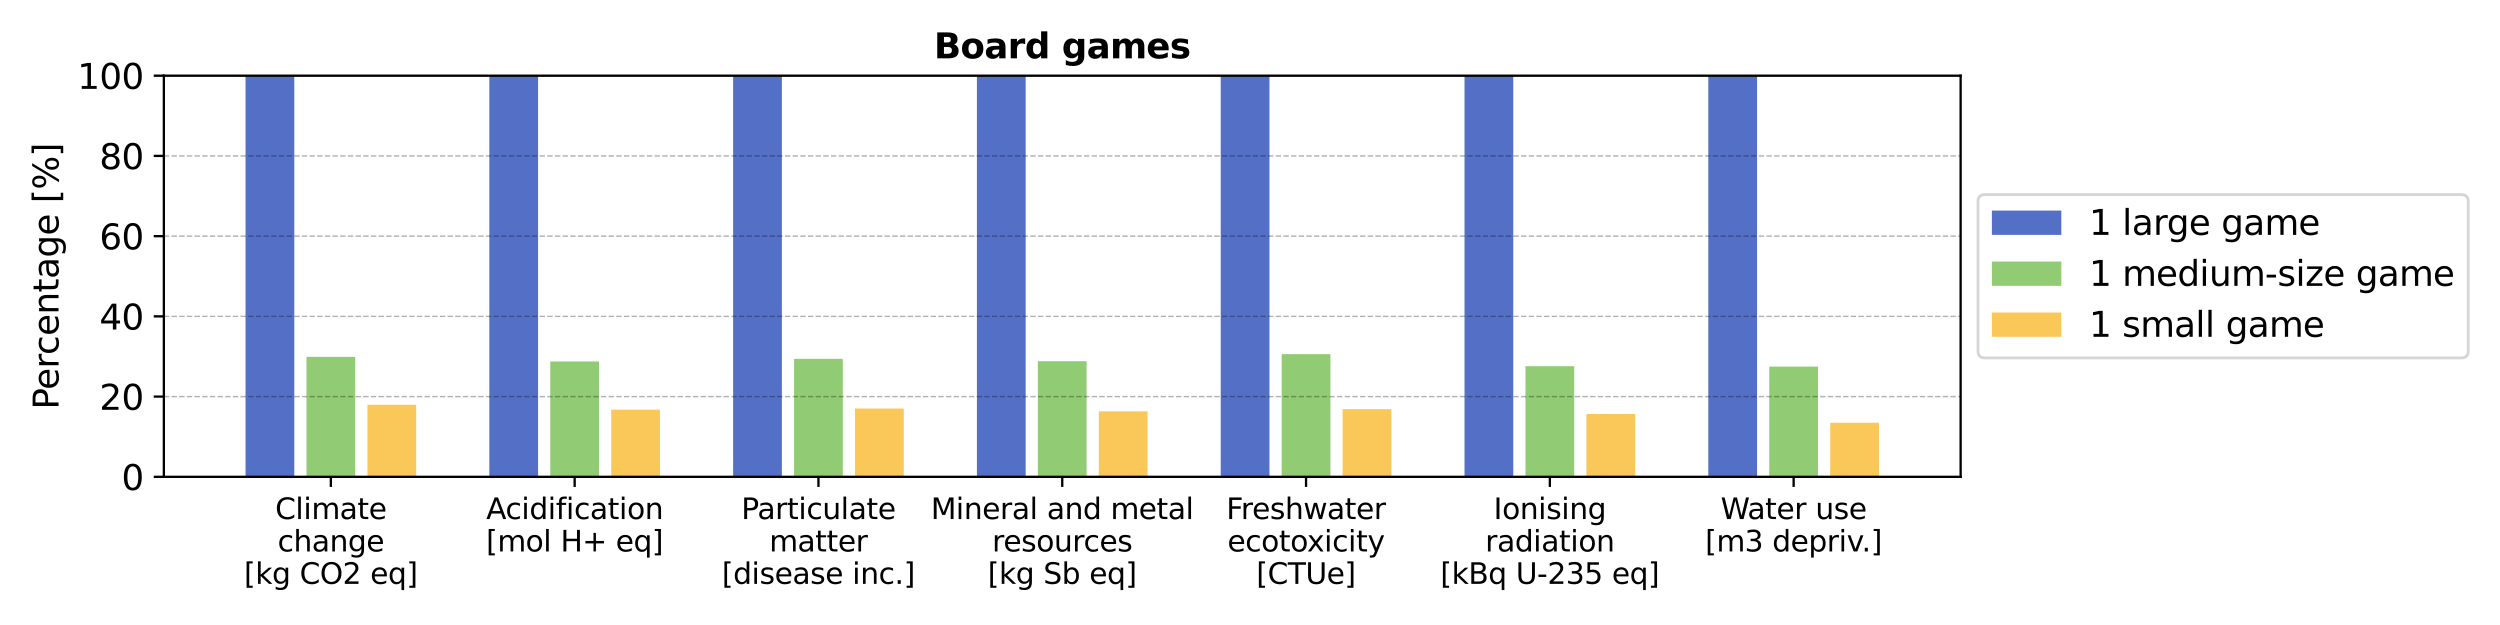 <?xml version="1.0" encoding="UTF-8" standalone="no"?> <svg xmlns:xlink="http://www.w3.org/1999/xlink" xmlns="http://www.w3.org/2000/svg" width="864pt" height="216pt" viewBox="0 0 864 216" version="1.1"><defs><style type="text/css">*{stroke-linejoin: round; stroke-linecap: butt}</style></defs><g id="figure_1"><g id="patch_1"><path d="M 0 216 L 864 216 L 864 0 L 0 0 z " style="fill: #ffffff"></path></g><g id="axes_1"><g id="patch_2"><path d="M 56.63 164.792 L 677.595 164.792 L 677.595 26.16 L 56.63 26.16 z " style="fill: #ffffff"></path></g><g id="patch_3"><path d="M 84.856 164.792 L 101.707 164.792 L 101.707 26.16 L 84.856 26.16 z " clip-path="url(#p47a7066a8b)" style="fill: #5470c6"></path></g><g id="patch_4"><path d="M 169.111 164.792 L 185.963 164.792 L 185.963 26.16 L 169.111 26.16 z " clip-path="url(#p47a7066a8b)" style="fill: #5470c6"></path></g><g id="patch_5"><path d="M 253.367 164.792 L 270.218 164.792 L 270.218 26.16 L 253.367 26.16 z " clip-path="url(#p47a7066a8b)" style="fill: #5470c6"></path></g><g id="patch_6"><path d="M 337.623 164.792 L 354.474 164.792 L 354.474 26.16 L 337.623 26.16 z " clip-path="url(#p47a7066a8b)" style="fill: #5470c6"></path></g><g id="patch_7"><path d="M 421.879 164.792 L 438.73 164.792 L 438.73 26.16 L 421.879 26.16 z " clip-path="url(#p47a7066a8b)" style="fill: #5470c6"></path></g><g id="patch_8"><path d="M 506.135 164.792 L 522.986 164.792 L 522.986 26.16 L 506.135 26.16 z " clip-path="url(#p47a7066a8b)" style="fill: #5470c6"></path></g><g id="patch_9"><path d="M 590.39 164.792 L 607.241 164.792 L 607.241 26.16 L 590.39 26.16 z " clip-path="url(#p47a7066a8b)" style="fill: #5470c6"></path></g><g id="patch_10"><path d="M 105.92 164.792 L 122.771 164.792 L 122.771 123.338 L 105.92 123.338 z " clip-path="url(#p47a7066a8b)" style="fill: #91cc75"></path></g><g id="patch_11"><path d="M 190.175 164.792 L 207.027 164.792 L 207.027 124.916 L 190.175 124.916 z " clip-path="url(#p47a7066a8b)" style="fill: #91cc75"></path></g><g id="patch_12"><path d="M 274.431 164.792 L 291.282 164.792 L 291.282 124.018 L 274.431 124.018 z " clip-path="url(#p47a7066a8b)" style="fill: #91cc75"></path></g><g id="patch_13"><path d="M 358.687 164.792 L 375.538 164.792 L 375.538 124.841 L 358.687 124.841 z " clip-path="url(#p47a7066a8b)" style="fill: #91cc75"></path></g><g id="patch_14"><path d="M 442.943 164.792 L 459.794 164.792 L 459.794 122.377 L 442.943 122.377 z " clip-path="url(#p47a7066a8b)" style="fill: #91cc75"></path></g><g id="patch_15"><path d="M 527.198 164.792 L 544.05 164.792 L 544.05 126.549 L 527.198 126.549 z " clip-path="url(#p47a7066a8b)" style="fill: #91cc75"></path></g><g id="patch_16"><path d="M 611.454 164.792 L 628.305 164.792 L 628.305 126.694 L 611.454 126.694 z " clip-path="url(#p47a7066a8b)" style="fill: #91cc75"></path></g><g id="patch_17"><path d="M 126.984 164.792 L 143.835 164.792 L 143.835 139.886 L 126.984 139.886 z " clip-path="url(#p47a7066a8b)" style="fill: #fac858"></path></g><g id="patch_18"><path d="M 211.239 164.792 L 228.09 164.792 L 228.09 141.583 L 211.239 141.583 z " clip-path="url(#p47a7066a8b)" style="fill: #fac858"></path></g><g id="patch_19"><path d="M 295.495 164.792 L 312.346 164.792 L 312.346 141.178 L 295.495 141.178 z " clip-path="url(#p47a7066a8b)" style="fill: #fac858"></path></g><g id="patch_20"><path d="M 379.751 164.792 L 396.602 164.792 L 396.602 142.149 L 379.751 142.149 z " clip-path="url(#p47a7066a8b)" style="fill: #fac858"></path></g><g id="patch_21"><path d="M 464.007 164.792 L 480.858 164.792 L 480.858 141.393 L 464.007 141.393 z " clip-path="url(#p47a7066a8b)" style="fill: #fac858"></path></g><g id="patch_22"><path d="M 548.262 164.792 L 565.114 164.792 L 565.114 143.075 L 548.262 143.075 z " clip-path="url(#p47a7066a8b)" style="fill: #fac858"></path></g><g id="patch_23"><path d="M 632.518 164.792 L 649.369 164.792 L 649.369 146.102 L 632.518 146.102 z " clip-path="url(#p47a7066a8b)" style="fill: #fac858"></path></g><g id="matplotlib.axis_1"><g id="xtick_1"><g id="line2d_1"><defs><path id="m7ed31aaecb" d="M 0 0 L 0 3.5 " style="stroke: #000000; stroke-width: 0.8"></path></defs><g><use xlink:href="#m7ed31aaecb" x="114.345" y="164.792" style="stroke: #000000; stroke-width: 0.8"></use></g></g><g id="text_1"><g transform="translate(95.105 179.39) scale(0.1 -0.1)"><defs><path id="DejaVuSans-43" d="M 4122 4306 L 4122 3641 Q 3803 3938 3442 4084 Q 3081 4231 2675 4231 Q 1875 4231 1450 3742 Q 1025 3253 1025 2328 Q 1025 1406 1450 917 Q 1875 428 2675 428 Q 3081 428 3442 575 Q 3803 722 4122 1019 L 4122 359 Q 3791 134 3420 21 Q 3050 -91 2638 -91 Q 1578 -91 968 557 Q 359 1206 359 2328 Q 359 3453 968 4101 Q 1578 4750 2638 4750 Q 3056 4750 3426 4639 Q 3797 4528 4122 4306 z " transform="scale(0.016)"></path><path id="DejaVuSans-6c" d="M 603 4863 L 1178 4863 L 1178 0 L 603 0 L 603 4863 z " transform="scale(0.016)"></path><path id="DejaVuSans-69" d="M 603 3500 L 1178 3500 L 1178 0 L 603 0 L 603 3500 z M 603 4863 L 1178 4863 L 1178 4134 L 603 4134 L 603 4863 z " transform="scale(0.016)"></path><path id="DejaVuSans-6d" d="M 3328 2828 Q 3544 3216 3844 3400 Q 4144 3584 4550 3584 Q 5097 3584 5394 3201 Q 5691 2819 5691 2113 L 5691 0 L 5113 0 L 5113 2094 Q 5113 2597 4934 2840 Q 4756 3084 4391 3084 Q 3944 3084 3684 2787 Q 3425 2491 3425 1978 L 3425 0 L 2847 0 L 2847 2094 Q 2847 2600 2669 2842 Q 2491 3084 2119 3084 Q 1678 3084 1418 2786 Q 1159 2488 1159 1978 L 1159 0 L 581 0 L 581 3500 L 1159 3500 L 1159 2956 Q 1356 3278 1631 3431 Q 1906 3584 2284 3584 Q 2666 3584 2933 3390 Q 3200 3197 3328 2828 z " transform="scale(0.016)"></path><path id="DejaVuSans-61" d="M 2194 1759 Q 1497 1759 1228 1600 Q 959 1441 959 1056 Q 959 750 1161 570 Q 1363 391 1709 391 Q 2188 391 2477 730 Q 2766 1069 2766 1631 L 2766 1759 L 2194 1759 z M 3341 1997 L 3341 0 L 2766 0 L 2766 531 Q 2569 213 2275 61 Q 1981 -91 1556 -91 Q 1019 -91 701 211 Q 384 513 384 1019 Q 384 1609 779 1909 Q 1175 2209 1959 2209 L 2766 2209 L 2766 2266 Q 2766 2663 2505 2880 Q 2244 3097 1772 3097 Q 1472 3097 1187 3025 Q 903 2953 641 2809 L 641 3341 Q 956 3463 1253 3523 Q 1550 3584 1831 3584 Q 2591 3584 2966 3190 Q 3341 2797 3341 1997 z " transform="scale(0.016)"></path><path id="DejaVuSans-74" d="M 1172 4494 L 1172 3500 L 2356 3500 L 2356 3053 L 1172 3053 L 1172 1153 Q 1172 725 1289 603 Q 1406 481 1766 481 L 2356 481 L 2356 0 L 1766 0 Q 1100 0 847 248 Q 594 497 594 1153 L 594 3053 L 172 3053 L 172 3500 L 594 3500 L 594 4494 L 1172 4494 z " transform="scale(0.016)"></path><path id="DejaVuSans-65" d="M 3597 1894 L 3597 1613 L 953 1613 Q 991 1019 1311 708 Q 1631 397 2203 397 Q 2534 397 2845 478 Q 3156 559 3463 722 L 3463 178 Q 3153 47 2828 -22 Q 2503 -91 2169 -91 Q 1331 -91 842 396 Q 353 884 353 1716 Q 353 2575 817 3079 Q 1281 3584 2069 3584 Q 2775 3584 3186 3129 Q 3597 2675 3597 1894 z M 3022 2063 Q 3016 2534 2758 2815 Q 2500 3097 2075 3097 Q 1594 3097 1305 2825 Q 1016 2553 972 2059 L 3022 2063 z " transform="scale(0.016)"></path></defs><use xlink:href="#DejaVuSans-43"></use><use xlink:href="#DejaVuSans-6c" transform="translate(69.824 0)"></use><use xlink:href="#DejaVuSans-69" transform="translate(97.607 0)"></use><use xlink:href="#DejaVuSans-6d" transform="translate(125.391 0)"></use><use xlink:href="#DejaVuSans-61" transform="translate(222.803 0)"></use><use xlink:href="#DejaVuSans-74" transform="translate(284.082 0)"></use><use xlink:href="#DejaVuSans-65" transform="translate(323.291 0)"></use></g><g transform="translate(95.944 190.588) scale(0.1 -0.1)"><defs><path id="DejaVuSans-63" d="M 3122 3366 L 3122 2828 Q 2878 2963 2633 3030 Q 2388 3097 2138 3097 Q 1578 3097 1268 2742 Q 959 2388 959 1747 Q 959 1106 1268 751 Q 1578 397 2138 397 Q 2388 397 2633 464 Q 2878 531 3122 666 L 3122 134 Q 2881 22 2623 -34 Q 2366 -91 2075 -91 Q 1284 -91 818 406 Q 353 903 353 1747 Q 353 2603 823 3093 Q 1294 3584 2113 3584 Q 2378 3584 2631 3529 Q 2884 3475 3122 3366 z " transform="scale(0.016)"></path><path id="DejaVuSans-68" d="M 3513 2113 L 3513 0 L 2938 0 L 2938 2094 Q 2938 2591 2744 2837 Q 2550 3084 2163 3084 Q 1697 3084 1428 2787 Q 1159 2491 1159 1978 L 1159 0 L 581 0 L 581 4863 L 1159 4863 L 1159 2956 Q 1366 3272 1645 3428 Q 1925 3584 2291 3584 Q 2894 3584 3203 3211 Q 3513 2838 3513 2113 z " transform="scale(0.016)"></path><path id="DejaVuSans-6e" d="M 3513 2113 L 3513 0 L 2938 0 L 2938 2094 Q 2938 2591 2744 2837 Q 2550 3084 2163 3084 Q 1697 3084 1428 2787 Q 1159 2491 1159 1978 L 1159 0 L 581 0 L 581 3500 L 1159 3500 L 1159 2956 Q 1366 3272 1645 3428 Q 1925 3584 2291 3584 Q 2894 3584 3203 3211 Q 3513 2838 3513 2113 z " transform="scale(0.016)"></path><path id="DejaVuSans-67" d="M 2906 1791 Q 2906 2416 2648 2759 Q 2391 3103 1925 3103 Q 1463 3103 1205 2759 Q 947 2416 947 1791 Q 947 1169 1205 825 Q 1463 481 1925 481 Q 2391 481 2648 825 Q 2906 1169 2906 1791 z M 3481 434 Q 3481 -459 3084 -895 Q 2688 -1331 1869 -1331 Q 1566 -1331 1297 -1286 Q 1028 -1241 775 -1147 L 775 -588 Q 1028 -725 1275 -790 Q 1522 -856 1778 -856 Q 2344 -856 2625 -561 Q 2906 -266 2906 331 L 2906 616 Q 2728 306 2450 153 Q 2172 0 1784 0 Q 1141 0 747 490 Q 353 981 353 1791 Q 353 2603 747 3093 Q 1141 3584 1784 3584 Q 2172 3584 2450 3431 Q 2728 3278 2906 2969 L 2906 3500 L 3481 3500 L 3481 434 z " transform="scale(0.016)"></path></defs><use xlink:href="#DejaVuSans-63"></use><use xlink:href="#DejaVuSans-68" transform="translate(54.98 0)"></use><use xlink:href="#DejaVuSans-61" transform="translate(118.359 0)"></use><use xlink:href="#DejaVuSans-6e" transform="translate(179.639 0)"></use><use xlink:href="#DejaVuSans-67" transform="translate(243.018 0)"></use><use xlink:href="#DejaVuSans-65" transform="translate(306.494 0)"></use></g><g transform="translate(84.337 201.786) scale(0.1 -0.1)"><defs><path id="DejaVuSans-5b" d="M 550 4863 L 1875 4863 L 1875 4416 L 1125 4416 L 1125 -397 L 1875 -397 L 1875 -844 L 550 -844 L 550 4863 z " transform="scale(0.016)"></path><path id="DejaVuSans-6b" d="M 581 4863 L 1159 4863 L 1159 1991 L 2875 3500 L 3609 3500 L 1753 1863 L 3688 0 L 2938 0 L 1159 1709 L 1159 0 L 581 0 L 581 4863 z " transform="scale(0.016)"></path><path id="DejaVuSans-20" transform="scale(0.016)"></path><path id="DejaVuSans-4f" d="M 2522 4238 Q 1834 4238 1429 3725 Q 1025 3213 1025 2328 Q 1025 1447 1429 934 Q 1834 422 2522 422 Q 3209 422 3611 934 Q 4013 1447 4013 2328 Q 4013 3213 3611 3725 Q 3209 4238 2522 4238 z M 2522 4750 Q 3503 4750 4090 4092 Q 4678 3434 4678 2328 Q 4678 1225 4090 567 Q 3503 -91 2522 -91 Q 1538 -91 948 565 Q 359 1222 359 2328 Q 359 3434 948 4092 Q 1538 4750 2522 4750 z " transform="scale(0.016)"></path><path id="DejaVuSans-32" d="M 1228 531 L 3431 531 L 3431 0 L 469 0 L 469 531 Q 828 903 1448 1529 Q 2069 2156 2228 2338 Q 2531 2678 2651 2914 Q 2772 3150 2772 3378 Q 2772 3750 2511 3984 Q 2250 4219 1831 4219 Q 1534 4219 1204 4116 Q 875 4013 500 3803 L 500 4441 Q 881 4594 1212 4672 Q 1544 4750 1819 4750 Q 2544 4750 2975 4387 Q 3406 4025 3406 3419 Q 3406 3131 3298 2873 Q 3191 2616 2906 2266 Q 2828 2175 2409 1742 Q 1991 1309 1228 531 z " transform="scale(0.016)"></path><path id="DejaVuSans-71" d="M 947 1747 Q 947 1113 1208 752 Q 1469 391 1925 391 Q 2381 391 2643 752 Q 2906 1113 2906 1747 Q 2906 2381 2643 2742 Q 2381 3103 1925 3103 Q 1469 3103 1208 2742 Q 947 2381 947 1747 z M 2906 525 Q 2725 213 2448 61 Q 2172 -91 1784 -91 Q 1150 -91 751 415 Q 353 922 353 1747 Q 353 2572 751 3078 Q 1150 3584 1784 3584 Q 2172 3584 2448 3432 Q 2725 3281 2906 2969 L 2906 3500 L 3481 3500 L 3481 -1331 L 2906 -1331 L 2906 525 z " transform="scale(0.016)"></path><path id="DejaVuSans-5d" d="M 1947 4863 L 1947 -844 L 622 -844 L 622 -397 L 1369 -397 L 1369 4416 L 622 4416 L 622 4863 L 1947 4863 z " transform="scale(0.016)"></path></defs><use xlink:href="#DejaVuSans-5b"></use><use xlink:href="#DejaVuSans-6b" transform="translate(39.014 0)"></use><use xlink:href="#DejaVuSans-67" transform="translate(96.924 0)"></use><use xlink:href="#DejaVuSans-20" transform="translate(160.4 0)"></use><use xlink:href="#DejaVuSans-43" transform="translate(192.188 0)"></use><use xlink:href="#DejaVuSans-4f" transform="translate(262.012 0)"></use><use xlink:href="#DejaVuSans-32" transform="translate(340.723 0)"></use><use xlink:href="#DejaVuSans-20" transform="translate(404.346 0)"></use><use xlink:href="#DejaVuSans-65" transform="translate(436.133 0)"></use><use xlink:href="#DejaVuSans-71" transform="translate(497.656 0)"></use><use xlink:href="#DejaVuSans-5d" transform="translate(561.133 0)"></use></g></g></g><g id="xtick_2"><g id="line2d_2"><g><use xlink:href="#m7ed31aaecb" x="198.601" y="164.792" style="stroke: #000000; stroke-width: 0.8"></use></g></g><g id="text_2"><g transform="translate(168.027 179.39) scale(0.1 -0.1)"><defs><path id="DejaVuSans-41" d="M 2188 4044 L 1331 1722 L 3047 1722 L 2188 4044 z M 1831 4666 L 2547 4666 L 4325 0 L 3669 0 L 3244 1197 L 1141 1197 L 716 0 L 50 0 L 1831 4666 z " transform="scale(0.016)"></path><path id="DejaVuSans-64" d="M 2906 2969 L 2906 4863 L 3481 4863 L 3481 0 L 2906 0 L 2906 525 Q 2725 213 2448 61 Q 2172 -91 1784 -91 Q 1150 -91 751 415 Q 353 922 353 1747 Q 353 2572 751 3078 Q 1150 3584 1784 3584 Q 2172 3584 2448 3432 Q 2725 3281 2906 2969 z M 947 1747 Q 947 1113 1208 752 Q 1469 391 1925 391 Q 2381 391 2643 752 Q 2906 1113 2906 1747 Q 2906 2381 2643 2742 Q 2381 3103 1925 3103 Q 1469 3103 1208 2742 Q 947 2381 947 1747 z " transform="scale(0.016)"></path><path id="DejaVuSans-66" d="M 2375 4863 L 2375 4384 L 1825 4384 Q 1516 4384 1395 4259 Q 1275 4134 1275 3809 L 1275 3500 L 2222 3500 L 2222 3053 L 1275 3053 L 1275 0 L 697 0 L 697 3053 L 147 3053 L 147 3500 L 697 3500 L 697 3744 Q 697 4328 969 4595 Q 1241 4863 1831 4863 L 2375 4863 z " transform="scale(0.016)"></path><path id="DejaVuSans-6f" d="M 1959 3097 Q 1497 3097 1228 2736 Q 959 2375 959 1747 Q 959 1119 1226 758 Q 1494 397 1959 397 Q 2419 397 2687 759 Q 2956 1122 2956 1747 Q 2956 2369 2687 2733 Q 2419 3097 1959 3097 z M 1959 3584 Q 2709 3584 3137 3096 Q 3566 2609 3566 1747 Q 3566 888 3137 398 Q 2709 -91 1959 -91 Q 1206 -91 779 398 Q 353 888 353 1747 Q 353 2609 779 3096 Q 1206 3584 1959 3584 z " transform="scale(0.016)"></path></defs><use xlink:href="#DejaVuSans-41"></use><use xlink:href="#DejaVuSans-63" transform="translate(66.658 0)"></use><use xlink:href="#DejaVuSans-69" transform="translate(121.639 0)"></use><use xlink:href="#DejaVuSans-64" transform="translate(149.422 0)"></use><use xlink:href="#DejaVuSans-69" transform="translate(212.898 0)"></use><use xlink:href="#DejaVuSans-66" transform="translate(240.682 0)"></use><use xlink:href="#DejaVuSans-69" transform="translate(275.887 0)"></use><use xlink:href="#DejaVuSans-63" transform="translate(303.67 0)"></use><use xlink:href="#DejaVuSans-61" transform="translate(358.65 0)"></use><use xlink:href="#DejaVuSans-74" transform="translate(419.93 0)"></use><use xlink:href="#DejaVuSans-69" transform="translate(459.139 0)"></use><use xlink:href="#DejaVuSans-6f" transform="translate(486.922 0)"></use><use xlink:href="#DejaVuSans-6e" transform="translate(548.104 0)"></use></g><g transform="translate(168.002 190.588) scale(0.1 -0.1)"><defs><path id="DejaVuSans-48" d="M 628 4666 L 1259 4666 L 1259 2753 L 3553 2753 L 3553 4666 L 4184 4666 L 4184 0 L 3553 0 L 3553 2222 L 1259 2222 L 1259 0 L 628 0 L 628 4666 z " transform="scale(0.016)"></path><path id="DejaVuSans-2b" d="M 2944 4013 L 2944 2272 L 4684 2272 L 4684 1741 L 2944 1741 L 2944 0 L 2419 0 L 2419 1741 L 678 1741 L 678 2272 L 2419 2272 L 2419 4013 L 2944 4013 z " transform="scale(0.016)"></path></defs><use xlink:href="#DejaVuSans-5b"></use><use xlink:href="#DejaVuSans-6d" transform="translate(39.014 0)"></use><use xlink:href="#DejaVuSans-6f" transform="translate(136.426 0)"></use><use xlink:href="#DejaVuSans-6c" transform="translate(197.607 0)"></use><use xlink:href="#DejaVuSans-20" transform="translate(225.391 0)"></use><use xlink:href="#DejaVuSans-48" transform="translate(257.178 0)"></use><use xlink:href="#DejaVuSans-2b" transform="translate(332.373 0)"></use><use xlink:href="#DejaVuSans-20" transform="translate(416.162 0)"></use><use xlink:href="#DejaVuSans-65" transform="translate(447.949 0)"></use><use xlink:href="#DejaVuSans-71" transform="translate(509.473 0)"></use><use xlink:href="#DejaVuSans-5d" transform="translate(572.949 0)"></use></g></g></g><g id="xtick_3"><g id="line2d_3"><g><use xlink:href="#m7ed31aaecb" x="282.857" y="164.792" style="stroke: #000000; stroke-width: 0.8"></use></g></g><g id="text_3"><g transform="translate(256.19 179.39) scale(0.1 -0.1)"><defs><path id="DejaVuSans-50" d="M 1259 4147 L 1259 2394 L 2053 2394 Q 2494 2394 2734 2622 Q 2975 2850 2975 3272 Q 2975 3691 2734 3919 Q 2494 4147 2053 4147 L 1259 4147 z M 628 4666 L 2053 4666 Q 2838 4666 3239 4311 Q 3641 3956 3641 3272 Q 3641 2581 3239 2228 Q 2838 1875 2053 1875 L 1259 1875 L 1259 0 L 628 0 L 628 4666 z " transform="scale(0.016)"></path><path id="DejaVuSans-72" d="M 2631 2963 Q 2534 3019 2420 3045 Q 2306 3072 2169 3072 Q 1681 3072 1420 2755 Q 1159 2438 1159 1844 L 1159 0 L 581 0 L 581 3500 L 1159 3500 L 1159 2956 Q 1341 3275 1631 3429 Q 1922 3584 2338 3584 Q 2397 3584 2469 3576 Q 2541 3569 2628 3553 L 2631 2963 z " transform="scale(0.016)"></path><path id="DejaVuSans-75" d="M 544 1381 L 544 3500 L 1119 3500 L 1119 1403 Q 1119 906 1312 657 Q 1506 409 1894 409 Q 2359 409 2629 706 Q 2900 1003 2900 1516 L 2900 3500 L 3475 3500 L 3475 0 L 2900 0 L 2900 538 Q 2691 219 2414 64 Q 2138 -91 1772 -91 Q 1169 -91 856 284 Q 544 659 544 1381 z M 1991 3584 L 1991 3584 z " transform="scale(0.016)"></path></defs><use xlink:href="#DejaVuSans-50"></use><use xlink:href="#DejaVuSans-61" transform="translate(55.803 0)"></use><use xlink:href="#DejaVuSans-72" transform="translate(117.082 0)"></use><use xlink:href="#DejaVuSans-74" transform="translate(158.195 0)"></use><use xlink:href="#DejaVuSans-69" transform="translate(197.404 0)"></use><use xlink:href="#DejaVuSans-63" transform="translate(225.188 0)"></use><use xlink:href="#DejaVuSans-75" transform="translate(280.168 0)"></use><use xlink:href="#DejaVuSans-6c" transform="translate(343.547 0)"></use><use xlink:href="#DejaVuSans-61" transform="translate(371.33 0)"></use><use xlink:href="#DejaVuSans-74" transform="translate(432.609 0)"></use><use xlink:href="#DejaVuSans-65" transform="translate(471.818 0)"></use></g><g transform="translate(265.87 190.588) scale(0.1 -0.1)"><use xlink:href="#DejaVuSans-6d"></use><use xlink:href="#DejaVuSans-61" transform="translate(97.412 0)"></use><use xlink:href="#DejaVuSans-74" transform="translate(158.691 0)"></use><use xlink:href="#DejaVuSans-74" transform="translate(197.9 0)"></use><use xlink:href="#DejaVuSans-65" transform="translate(237.109 0)"></use><use xlink:href="#DejaVuSans-72" transform="translate(298.633 0)"></use></g><g transform="translate(249.48 201.786) scale(0.1 -0.1)"><defs><path id="DejaVuSans-73" d="M 2834 3397 L 2834 2853 Q 2591 2978 2328 3040 Q 2066 3103 1784 3103 Q 1356 3103 1142 2972 Q 928 2841 928 2578 Q 928 2378 1081 2264 Q 1234 2150 1697 2047 L 1894 2003 Q 2506 1872 2764 1633 Q 3022 1394 3022 966 Q 3022 478 2636 193 Q 2250 -91 1575 -91 Q 1294 -91 989 -36 Q 684 19 347 128 L 347 722 Q 666 556 975 473 Q 1284 391 1588 391 Q 1994 391 2212 530 Q 2431 669 2431 922 Q 2431 1156 2273 1281 Q 2116 1406 1581 1522 L 1381 1569 Q 847 1681 609 1914 Q 372 2147 372 2553 Q 372 3047 722 3315 Q 1072 3584 1716 3584 Q 2034 3584 2315 3537 Q 2597 3491 2834 3397 z " transform="scale(0.016)"></path><path id="DejaVuSans-2e" d="M 684 794 L 1344 794 L 1344 0 L 684 0 L 684 794 z " transform="scale(0.016)"></path></defs><use xlink:href="#DejaVuSans-5b"></use><use xlink:href="#DejaVuSans-64" transform="translate(39.014 0)"></use><use xlink:href="#DejaVuSans-69" transform="translate(102.49 0)"></use><use xlink:href="#DejaVuSans-73" transform="translate(130.273 0)"></use><use xlink:href="#DejaVuSans-65" transform="translate(182.373 0)"></use><use xlink:href="#DejaVuSans-61" transform="translate(243.896 0)"></use><use xlink:href="#DejaVuSans-73" transform="translate(305.176 0)"></use><use xlink:href="#DejaVuSans-65" transform="translate(357.275 0)"></use><use xlink:href="#DejaVuSans-20" transform="translate(418.799 0)"></use><use xlink:href="#DejaVuSans-69" transform="translate(450.586 0)"></use><use xlink:href="#DejaVuSans-6e" transform="translate(478.369 0)"></use><use xlink:href="#DejaVuSans-63" transform="translate(541.748 0)"></use><use xlink:href="#DejaVuSans-2e" transform="translate(596.729 0)"></use><use xlink:href="#DejaVuSans-5d" transform="translate(628.516 0)"></use></g></g></g><g id="xtick_4"><g id="line2d_4"><g><use xlink:href="#m7ed31aaecb" x="367.113" y="164.792" style="stroke: #000000; stroke-width: 0.8"></use></g></g><g id="text_4"><g transform="translate(321.71 179.39) scale(0.1 -0.1)"><defs><path id="DejaVuSans-4d" d="M 628 4666 L 1569 4666 L 2759 1491 L 3956 4666 L 4897 4666 L 4897 0 L 4281 0 L 4281 4097 L 3078 897 L 2444 897 L 1241 4097 L 1241 0 L 628 0 L 628 4666 z " transform="scale(0.016)"></path></defs><use xlink:href="#DejaVuSans-4d"></use><use xlink:href="#DejaVuSans-69" transform="translate(86.279 0)"></use><use xlink:href="#DejaVuSans-6e" transform="translate(114.062 0)"></use><use xlink:href="#DejaVuSans-65" transform="translate(177.441 0)"></use><use xlink:href="#DejaVuSans-72" transform="translate(238.965 0)"></use><use xlink:href="#DejaVuSans-61" transform="translate(280.078 0)"></use><use xlink:href="#DejaVuSans-6c" transform="translate(341.357 0)"></use><use xlink:href="#DejaVuSans-20" transform="translate(369.141 0)"></use><use xlink:href="#DejaVuSans-61" transform="translate(400.928 0)"></use><use xlink:href="#DejaVuSans-6e" transform="translate(462.207 0)"></use><use xlink:href="#DejaVuSans-64" transform="translate(525.586 0)"></use><use xlink:href="#DejaVuSans-20" transform="translate(589.062 0)"></use><use xlink:href="#DejaVuSans-6d" transform="translate(620.85 0)"></use><use xlink:href="#DejaVuSans-65" transform="translate(718.262 0)"></use><use xlink:href="#DejaVuSans-74" transform="translate(779.785 0)"></use><use xlink:href="#DejaVuSans-61" transform="translate(818.994 0)"></use><use xlink:href="#DejaVuSans-6c" transform="translate(880.273 0)"></use></g><g transform="translate(342.887 190.588) scale(0.1 -0.1)"><use xlink:href="#DejaVuSans-72"></use><use xlink:href="#DejaVuSans-65" transform="translate(38.863 0)"></use><use xlink:href="#DejaVuSans-73" transform="translate(100.387 0)"></use><use xlink:href="#DejaVuSans-6f" transform="translate(152.486 0)"></use><use xlink:href="#DejaVuSans-75" transform="translate(213.668 0)"></use><use xlink:href="#DejaVuSans-72" transform="translate(277.047 0)"></use><use xlink:href="#DejaVuSans-63" transform="translate(315.91 0)"></use><use xlink:href="#DejaVuSans-65" transform="translate(370.891 0)"></use><use xlink:href="#DejaVuSans-73" transform="translate(432.414 0)"></use></g><g transform="translate(341.364 201.786) scale(0.1 -0.1)"><defs><path id="DejaVuSans-53" d="M 3425 4513 L 3425 3897 Q 3066 4069 2747 4153 Q 2428 4238 2131 4238 Q 1616 4238 1336 4038 Q 1056 3838 1056 3469 Q 1056 3159 1242 3001 Q 1428 2844 1947 2747 L 2328 2669 Q 3034 2534 3370 2195 Q 3706 1856 3706 1288 Q 3706 609 3251 259 Q 2797 -91 1919 -91 Q 1588 -91 1214 -16 Q 841 59 441 206 L 441 856 Q 825 641 1194 531 Q 1563 422 1919 422 Q 2459 422 2753 634 Q 3047 847 3047 1241 Q 3047 1584 2836 1778 Q 2625 1972 2144 2069 L 1759 2144 Q 1053 2284 737 2584 Q 422 2884 422 3419 Q 422 4038 858 4394 Q 1294 4750 2059 4750 Q 2388 4750 2728 4690 Q 3069 4631 3425 4513 z " transform="scale(0.016)"></path><path id="DejaVuSans-62" d="M 3116 1747 Q 3116 2381 2855 2742 Q 2594 3103 2138 3103 Q 1681 3103 1420 2742 Q 1159 2381 1159 1747 Q 1159 1113 1420 752 Q 1681 391 2138 391 Q 2594 391 2855 752 Q 3116 1113 3116 1747 z M 1159 2969 Q 1341 3281 1617 3432 Q 1894 3584 2278 3584 Q 2916 3584 3314 3078 Q 3713 2572 3713 1747 Q 3713 922 3314 415 Q 2916 -91 2278 -91 Q 1894 -91 1617 61 Q 1341 213 1159 525 L 1159 0 L 581 0 L 581 4863 L 1159 4863 L 1159 2969 z " transform="scale(0.016)"></path></defs><use xlink:href="#DejaVuSans-5b"></use><use xlink:href="#DejaVuSans-6b" transform="translate(39.014 0)"></use><use xlink:href="#DejaVuSans-67" transform="translate(96.924 0)"></use><use xlink:href="#DejaVuSans-20" transform="translate(160.4 0)"></use><use xlink:href="#DejaVuSans-53" transform="translate(192.188 0)"></use><use xlink:href="#DejaVuSans-62" transform="translate(255.664 0)"></use><use xlink:href="#DejaVuSans-20" transform="translate(319.141 0)"></use><use xlink:href="#DejaVuSans-65" transform="translate(350.928 0)"></use><use xlink:href="#DejaVuSans-71" transform="translate(412.451 0)"></use><use xlink:href="#DejaVuSans-5d" transform="translate(475.928 0)"></use></g></g></g><g id="xtick_5"><g id="line2d_5"><g><use xlink:href="#m7ed31aaecb" x="451.368" y="164.792" style="stroke: #000000; stroke-width: 0.8"></use></g></g><g id="text_5"><g transform="translate(423.817 179.39) scale(0.1 -0.1)"><defs><path id="DejaVuSans-46" d="M 628 4666 L 3309 4666 L 3309 4134 L 1259 4134 L 1259 2759 L 3109 2759 L 3109 2228 L 1259 2228 L 1259 0 L 628 0 L 628 4666 z " transform="scale(0.016)"></path><path id="DejaVuSans-77" d="M 269 3500 L 844 3500 L 1563 769 L 2278 3500 L 2956 3500 L 3675 769 L 4391 3500 L 4966 3500 L 4050 0 L 3372 0 L 2619 2869 L 1863 0 L 1184 0 L 269 3500 z " transform="scale(0.016)"></path></defs><use xlink:href="#DejaVuSans-46"></use><use xlink:href="#DejaVuSans-72" transform="translate(50.27 0)"></use><use xlink:href="#DejaVuSans-65" transform="translate(89.133 0)"></use><use xlink:href="#DejaVuSans-73" transform="translate(150.656 0)"></use><use xlink:href="#DejaVuSans-68" transform="translate(202.756 0)"></use><use xlink:href="#DejaVuSans-77" transform="translate(266.135 0)"></use><use xlink:href="#DejaVuSans-61" transform="translate(347.922 0)"></use><use xlink:href="#DejaVuSans-74" transform="translate(409.201 0)"></use><use xlink:href="#DejaVuSans-65" transform="translate(448.41 0)"></use><use xlink:href="#DejaVuSans-72" transform="translate(509.934 0)"></use></g><g transform="translate(424.214 190.588) scale(0.1 -0.1)"><defs><path id="DejaVuSans-78" d="M 3513 3500 L 2247 1797 L 3578 0 L 2900 0 L 1881 1375 L 863 0 L 184 0 L 1544 1831 L 300 3500 L 978 3500 L 1906 2253 L 2834 3500 L 3513 3500 z " transform="scale(0.016)"></path><path id="DejaVuSans-79" d="M 2059 -325 Q 1816 -950 1584 -1140 Q 1353 -1331 966 -1331 L 506 -1331 L 506 -850 L 844 -850 Q 1081 -850 1212 -737 Q 1344 -625 1503 -206 L 1606 56 L 191 3500 L 800 3500 L 1894 763 L 2988 3500 L 3597 3500 L 2059 -325 z " transform="scale(0.016)"></path></defs><use xlink:href="#DejaVuSans-65"></use><use xlink:href="#DejaVuSans-63" transform="translate(61.523 0)"></use><use xlink:href="#DejaVuSans-6f" transform="translate(116.504 0)"></use><use xlink:href="#DejaVuSans-74" transform="translate(177.686 0)"></use><use xlink:href="#DejaVuSans-6f" transform="translate(216.895 0)"></use><use xlink:href="#DejaVuSans-78" transform="translate(274.951 0)"></use><use xlink:href="#DejaVuSans-69" transform="translate(334.131 0)"></use><use xlink:href="#DejaVuSans-63" transform="translate(361.914 0)"></use><use xlink:href="#DejaVuSans-69" transform="translate(416.895 0)"></use><use xlink:href="#DejaVuSans-74" transform="translate(444.678 0)"></use><use xlink:href="#DejaVuSans-79" transform="translate(483.887 0)"></use></g><g transform="translate(434.185 201.786) scale(0.1 -0.1)"><defs><path id="DejaVuSans-54" d="M -19 4666 L 3928 4666 L 3928 4134 L 2272 4134 L 2272 0 L 1638 0 L 1638 4134 L -19 4134 L -19 4666 z " transform="scale(0.016)"></path><path id="DejaVuSans-55" d="M 556 4666 L 1191 4666 L 1191 1831 Q 1191 1081 1462 751 Q 1734 422 2344 422 Q 2950 422 3222 751 Q 3494 1081 3494 1831 L 3494 4666 L 4128 4666 L 4128 1753 Q 4128 841 3676 375 Q 3225 -91 2344 -91 Q 1459 -91 1007 375 Q 556 841 556 1753 L 556 4666 z " transform="scale(0.016)"></path></defs><use xlink:href="#DejaVuSans-5b"></use><use xlink:href="#DejaVuSans-43" transform="translate(39.014 0)"></use><use xlink:href="#DejaVuSans-54" transform="translate(108.838 0)"></use><use xlink:href="#DejaVuSans-55" transform="translate(169.922 0)"></use><use xlink:href="#DejaVuSans-65" transform="translate(243.115 0)"></use><use xlink:href="#DejaVuSans-5d" transform="translate(304.639 0)"></use></g></g></g><g id="xtick_6"><g id="line2d_6"><g><use xlink:href="#m7ed31aaecb" x="535.624" y="164.792" style="stroke: #000000; stroke-width: 0.8"></use></g></g><g id="text_6"><g transform="translate(516.195 179.39) scale(0.1 -0.1)"><defs><path id="DejaVuSans-49" d="M 628 4666 L 1259 4666 L 1259 0 L 628 0 L 628 4666 z " transform="scale(0.016)"></path></defs><use xlink:href="#DejaVuSans-49"></use><use xlink:href="#DejaVuSans-6f" transform="translate(29.492 0)"></use><use xlink:href="#DejaVuSans-6e" transform="translate(90.674 0)"></use><use xlink:href="#DejaVuSans-69" transform="translate(154.053 0)"></use><use xlink:href="#DejaVuSans-73" transform="translate(181.836 0)"></use><use xlink:href="#DejaVuSans-69" transform="translate(233.936 0)"></use><use xlink:href="#DejaVuSans-6e" transform="translate(261.719 0)"></use><use xlink:href="#DejaVuSans-67" transform="translate(325.098 0)"></use></g><g transform="translate(513.3 190.588) scale(0.1 -0.1)"><use xlink:href="#DejaVuSans-72"></use><use xlink:href="#DejaVuSans-61" transform="translate(41.113 0)"></use><use xlink:href="#DejaVuSans-64" transform="translate(102.393 0)"></use><use xlink:href="#DejaVuSans-69" transform="translate(165.869 0)"></use><use xlink:href="#DejaVuSans-61" transform="translate(193.652 0)"></use><use xlink:href="#DejaVuSans-74" transform="translate(254.932 0)"></use><use xlink:href="#DejaVuSans-69" transform="translate(294.141 0)"></use><use xlink:href="#DejaVuSans-6f" transform="translate(321.924 0)"></use><use xlink:href="#DejaVuSans-6e" transform="translate(383.105 0)"></use></g><g transform="translate(497.787 201.786) scale(0.1 -0.1)"><defs><path id="DejaVuSans-42" d="M 1259 2228 L 1259 519 L 2272 519 Q 2781 519 3026 730 Q 3272 941 3272 1375 Q 3272 1813 3026 2020 Q 2781 2228 2272 2228 L 1259 2228 z M 1259 4147 L 1259 2741 L 2194 2741 Q 2656 2741 2882 2914 Q 3109 3088 3109 3444 Q 3109 3797 2882 3972 Q 2656 4147 2194 4147 L 1259 4147 z M 628 4666 L 2241 4666 Q 2963 4666 3353 4366 Q 3744 4066 3744 3513 Q 3744 3084 3544 2831 Q 3344 2578 2956 2516 Q 3422 2416 3680 2098 Q 3938 1781 3938 1306 Q 3938 681 3513 340 Q 3088 0 2303 0 L 628 0 L 628 4666 z " transform="scale(0.016)"></path><path id="DejaVuSans-2d" d="M 313 2009 L 1997 2009 L 1997 1497 L 313 1497 L 313 2009 z " transform="scale(0.016)"></path><path id="DejaVuSans-33" d="M 2597 2516 Q 3050 2419 3304 2112 Q 3559 1806 3559 1356 Q 3559 666 3084 287 Q 2609 -91 1734 -91 Q 1441 -91 1130 -33 Q 819 25 488 141 L 488 750 Q 750 597 1062 519 Q 1375 441 1716 441 Q 2309 441 2620 675 Q 2931 909 2931 1356 Q 2931 1769 2642 2001 Q 2353 2234 1838 2234 L 1294 2234 L 1294 2753 L 1863 2753 Q 2328 2753 2575 2939 Q 2822 3125 2822 3475 Q 2822 3834 2567 4026 Q 2313 4219 1838 4219 Q 1578 4219 1281 4162 Q 984 4106 628 3988 L 628 4550 Q 988 4650 1302 4700 Q 1616 4750 1894 4750 Q 2613 4750 3031 4423 Q 3450 4097 3450 3541 Q 3450 3153 3228 2886 Q 3006 2619 2597 2516 z " transform="scale(0.016)"></path><path id="DejaVuSans-35" d="M 691 4666 L 3169 4666 L 3169 4134 L 1269 4134 L 1269 2991 Q 1406 3038 1543 3061 Q 1681 3084 1819 3084 Q 2600 3084 3056 2656 Q 3513 2228 3513 1497 Q 3513 744 3044 326 Q 2575 -91 1722 -91 Q 1428 -91 1123 -41 Q 819 9 494 109 L 494 744 Q 775 591 1075 516 Q 1375 441 1709 441 Q 2250 441 2565 725 Q 2881 1009 2881 1497 Q 2881 1984 2565 2268 Q 2250 2553 1709 2553 Q 1456 2553 1204 2497 Q 953 2441 691 2322 L 691 4666 z " transform="scale(0.016)"></path></defs><use xlink:href="#DejaVuSans-5b"></use><use xlink:href="#DejaVuSans-6b" transform="translate(39.014 0)"></use><use xlink:href="#DejaVuSans-42" transform="translate(96.924 0)"></use><use xlink:href="#DejaVuSans-71" transform="translate(165.527 0)"></use><use xlink:href="#DejaVuSans-20" transform="translate(229.004 0)"></use><use xlink:href="#DejaVuSans-55" transform="translate(260.791 0)"></use><use xlink:href="#DejaVuSans-2d" transform="translate(333.984 0)"></use><use xlink:href="#DejaVuSans-32" transform="translate(370.068 0)"></use><use xlink:href="#DejaVuSans-33" transform="translate(433.691 0)"></use><use xlink:href="#DejaVuSans-35" transform="translate(497.314 0)"></use><use xlink:href="#DejaVuSans-20" transform="translate(560.938 0)"></use><use xlink:href="#DejaVuSans-65" transform="translate(592.725 0)"></use><use xlink:href="#DejaVuSans-71" transform="translate(654.248 0)"></use><use xlink:href="#DejaVuSans-5d" transform="translate(717.725 0)"></use></g></g></g><g id="xtick_7"><g id="line2d_7"><g><use xlink:href="#m7ed31aaecb" x="619.88" y="164.792" style="stroke: #000000; stroke-width: 0.8"></use></g></g><g id="text_7"><g transform="translate(594.659 179.39) scale(0.1 -0.1)"><defs><path id="DejaVuSans-57" d="M 213 4666 L 850 4666 L 1831 722 L 2809 4666 L 3519 4666 L 4500 722 L 5478 4666 L 6119 4666 L 4947 0 L 4153 0 L 3169 4050 L 2175 0 L 1381 0 L 213 4666 z " transform="scale(0.016)"></path></defs><use xlink:href="#DejaVuSans-57"></use><use xlink:href="#DejaVuSans-61" transform="translate(92.502 0)"></use><use xlink:href="#DejaVuSans-74" transform="translate(153.781 0)"></use><use xlink:href="#DejaVuSans-65" transform="translate(192.99 0)"></use><use xlink:href="#DejaVuSans-72" transform="translate(254.514 0)"></use><use xlink:href="#DejaVuSans-20" transform="translate(295.627 0)"></use><use xlink:href="#DejaVuSans-75" transform="translate(327.414 0)"></use><use xlink:href="#DejaVuSans-73" transform="translate(390.793 0)"></use><use xlink:href="#DejaVuSans-65" transform="translate(442.893 0)"></use></g><g transform="translate(589.307 190.588) scale(0.1 -0.1)"><defs><path id="DejaVuSans-70" d="M 1159 525 L 1159 -1331 L 581 -1331 L 581 3500 L 1159 3500 L 1159 2969 Q 1341 3281 1617 3432 Q 1894 3584 2278 3584 Q 2916 3584 3314 3078 Q 3713 2572 3713 1747 Q 3713 922 3314 415 Q 2916 -91 2278 -91 Q 1894 -91 1617 61 Q 1341 213 1159 525 z M 3116 1747 Q 3116 2381 2855 2742 Q 2594 3103 2138 3103 Q 1681 3103 1420 2742 Q 1159 2381 1159 1747 Q 1159 1113 1420 752 Q 1681 391 2138 391 Q 2594 391 2855 752 Q 3116 1113 3116 1747 z " transform="scale(0.016)"></path><path id="DejaVuSans-76" d="M 191 3500 L 800 3500 L 1894 563 L 2988 3500 L 3597 3500 L 2284 0 L 1503 0 L 191 3500 z " transform="scale(0.016)"></path></defs><use xlink:href="#DejaVuSans-5b"></use><use xlink:href="#DejaVuSans-6d" transform="translate(39.014 0)"></use><use xlink:href="#DejaVuSans-33" transform="translate(136.426 0)"></use><use xlink:href="#DejaVuSans-20" transform="translate(200.049 0)"></use><use xlink:href="#DejaVuSans-64" transform="translate(231.836 0)"></use><use xlink:href="#DejaVuSans-65" transform="translate(295.312 0)"></use><use xlink:href="#DejaVuSans-70" transform="translate(356.836 0)"></use><use xlink:href="#DejaVuSans-72" transform="translate(420.312 0)"></use><use xlink:href="#DejaVuSans-69" transform="translate(461.426 0)"></use><use xlink:href="#DejaVuSans-76" transform="translate(489.209 0)"></use><use xlink:href="#DejaVuSans-2e" transform="translate(540.639 0)"></use><use xlink:href="#DejaVuSans-5d" transform="translate(572.426 0)"></use></g></g></g></g><g id="matplotlib.axis_2"><g id="ytick_1"><g id="line2d_8"><path d="M 56.63 164.792 L 677.595 164.792 " clip-path="url(#p47a7066a8b)" style="fill: none; stroke-dasharray: 1.85,0.8; stroke-dashoffset: 0; stroke: #000000; stroke-opacity: 0.3; stroke-width: 0.5"></path></g><g id="line2d_9"><defs><path id="mafc9644147" d="M 0 0 L -3.5 0 " style="stroke: #000000; stroke-width: 0.8"></path></defs><g><use xlink:href="#mafc9644147" x="56.63" y="164.792" style="stroke: #000000; stroke-width: 0.8"></use></g></g><g id="text_8"><g transform="translate(41.995 169.351) scale(0.12 -0.12)"><defs><path id="DejaVuSans-30" d="M 2034 4250 Q 1547 4250 1301 3770 Q 1056 3291 1056 2328 Q 1056 1369 1301 889 Q 1547 409 2034 409 Q 2525 409 2770 889 Q 3016 1369 3016 2328 Q 3016 3291 2770 3770 Q 2525 4250 2034 4250 z M 2034 4750 Q 2819 4750 3233 4129 Q 3647 3509 3647 2328 Q 3647 1150 3233 529 Q 2819 -91 2034 -91 Q 1250 -91 836 529 Q 422 1150 422 2328 Q 422 3509 836 4129 Q 1250 4750 2034 4750 z " transform="scale(0.016)"></path></defs><use xlink:href="#DejaVuSans-30"></use></g></g></g><g id="ytick_2"><g id="line2d_10"><path d="M 56.63 137.066 L 677.595 137.066 " clip-path="url(#p47a7066a8b)" style="fill: none; stroke-dasharray: 1.85,0.8; stroke-dashoffset: 0; stroke: #000000; stroke-opacity: 0.3; stroke-width: 0.5"></path></g><g id="line2d_11"><g><use xlink:href="#mafc9644147" x="56.63" y="137.066" style="stroke: #000000; stroke-width: 0.8"></use></g></g><g id="text_9"><g transform="translate(34.36 141.625) scale(0.12 -0.12)"><use xlink:href="#DejaVuSans-32"></use><use xlink:href="#DejaVuSans-30" transform="translate(63.623 0)"></use></g></g></g><g id="ytick_3"><g id="line2d_12"><path d="M 56.63 109.339 L 677.595 109.339 " clip-path="url(#p47a7066a8b)" style="fill: none; stroke-dasharray: 1.85,0.8; stroke-dashoffset: 0; stroke: #000000; stroke-opacity: 0.3; stroke-width: 0.5"></path></g><g id="line2d_13"><g><use xlink:href="#mafc9644147" x="56.63" y="109.339" style="stroke: #000000; stroke-width: 0.8"></use></g></g><g id="text_10"><g transform="translate(34.36 113.898) scale(0.12 -0.12)"><defs><path id="DejaVuSans-34" d="M 2419 4116 L 825 1625 L 2419 1625 L 2419 4116 z M 2253 4666 L 3047 4666 L 3047 1625 L 3713 1625 L 3713 1100 L 3047 1100 L 3047 0 L 2419 0 L 2419 1100 L 313 1100 L 313 1709 L 2253 4666 z " transform="scale(0.016)"></path></defs><use xlink:href="#DejaVuSans-34"></use><use xlink:href="#DejaVuSans-30" transform="translate(63.623 0)"></use></g></g></g><g id="ytick_4"><g id="line2d_14"><path d="M 56.63 81.613 L 677.595 81.613 " clip-path="url(#p47a7066a8b)" style="fill: none; stroke-dasharray: 1.85,0.8; stroke-dashoffset: 0; stroke: #000000; stroke-opacity: 0.3; stroke-width: 0.5"></path></g><g id="line2d_15"><g><use xlink:href="#mafc9644147" x="56.63" y="81.613" style="stroke: #000000; stroke-width: 0.8"></use></g></g><g id="text_11"><g transform="translate(34.36 86.172) scale(0.12 -0.12)"><defs><path id="DejaVuSans-36" d="M 2113 2584 Q 1688 2584 1439 2293 Q 1191 2003 1191 1497 Q 1191 994 1439 701 Q 1688 409 2113 409 Q 2538 409 2786 701 Q 3034 994 3034 1497 Q 3034 2003 2786 2293 Q 2538 2584 2113 2584 z M 3366 4563 L 3366 3988 Q 3128 4100 2886 4159 Q 2644 4219 2406 4219 Q 1781 4219 1451 3797 Q 1122 3375 1075 2522 Q 1259 2794 1537 2939 Q 1816 3084 2150 3084 Q 2853 3084 3261 2657 Q 3669 2231 3669 1497 Q 3669 778 3244 343 Q 2819 -91 2113 -91 Q 1303 -91 875 529 Q 447 1150 447 2328 Q 447 3434 972 4092 Q 1497 4750 2381 4750 Q 2619 4750 2861 4703 Q 3103 4656 3366 4563 z " transform="scale(0.016)"></path></defs><use xlink:href="#DejaVuSans-36"></use><use xlink:href="#DejaVuSans-30" transform="translate(63.623 0)"></use></g></g></g><g id="ytick_5"><g id="line2d_16"><path d="M 56.63 53.886 L 677.595 53.886 " clip-path="url(#p47a7066a8b)" style="fill: none; stroke-dasharray: 1.85,0.8; stroke-dashoffset: 0; stroke: #000000; stroke-opacity: 0.3; stroke-width: 0.5"></path></g><g id="line2d_17"><g><use xlink:href="#mafc9644147" x="56.63" y="53.886" style="stroke: #000000; stroke-width: 0.8"></use></g></g><g id="text_12"><g transform="translate(34.36 58.445) scale(0.12 -0.12)"><defs><path id="DejaVuSans-38" d="M 2034 2216 Q 1584 2216 1326 1975 Q 1069 1734 1069 1313 Q 1069 891 1326 650 Q 1584 409 2034 409 Q 2484 409 2743 651 Q 3003 894 3003 1313 Q 3003 1734 2745 1975 Q 2488 2216 2034 2216 z M 1403 2484 Q 997 2584 770 2862 Q 544 3141 544 3541 Q 544 4100 942 4425 Q 1341 4750 2034 4750 Q 2731 4750 3128 4425 Q 3525 4100 3525 3541 Q 3525 3141 3298 2862 Q 3072 2584 2669 2484 Q 3125 2378 3379 2068 Q 3634 1759 3634 1313 Q 3634 634 3220 271 Q 2806 -91 2034 -91 Q 1263 -91 848 271 Q 434 634 434 1313 Q 434 1759 690 2068 Q 947 2378 1403 2484 z M 1172 3481 Q 1172 3119 1398 2916 Q 1625 2713 2034 2713 Q 2441 2713 2670 2916 Q 2900 3119 2900 3481 Q 2900 3844 2670 4047 Q 2441 4250 2034 4250 Q 1625 4250 1398 4047 Q 1172 3844 1172 3481 z " transform="scale(0.016)"></path></defs><use xlink:href="#DejaVuSans-38"></use><use xlink:href="#DejaVuSans-30" transform="translate(63.623 0)"></use></g></g></g><g id="ytick_6"><g id="line2d_18"><path d="M 56.63 26.16 L 677.595 26.16 " clip-path="url(#p47a7066a8b)" style="fill: none; stroke-dasharray: 1.85,0.8; stroke-dashoffset: 0; stroke: #000000; stroke-opacity: 0.3; stroke-width: 0.5"></path></g><g id="line2d_19"><g><use xlink:href="#mafc9644147" x="56.63" y="26.16" style="stroke: #000000; stroke-width: 0.8"></use></g></g><g id="text_13"><g transform="translate(26.725 30.719) scale(0.12 -0.12)"><defs><path id="DejaVuSans-31" d="M 794 531 L 1825 531 L 1825 4091 L 703 3866 L 703 4441 L 1819 4666 L 2450 4666 L 2450 531 L 3481 531 L 3481 0 L 794 0 L 794 531 z " transform="scale(0.016)"></path></defs><use xlink:href="#DejaVuSans-31"></use><use xlink:href="#DejaVuSans-30" transform="translate(63.623 0)"></use><use xlink:href="#DejaVuSans-30" transform="translate(127.246 0)"></use></g></g></g><g id="text_14"><g transform="translate(20.229 141.513) rotate(-90) scale(0.12 -0.12)"><defs><path id="DejaVuSans-25" d="M 4653 2053 Q 4381 2053 4226 1822 Q 4072 1591 4072 1178 Q 4072 772 4226 539 Q 4381 306 4653 306 Q 4919 306 5073 539 Q 5228 772 5228 1178 Q 5228 1588 5073 1820 Q 4919 2053 4653 2053 z M 4653 2450 Q 5147 2450 5437 2106 Q 5728 1763 5728 1178 Q 5728 594 5436 251 Q 5144 -91 4653 -91 Q 4153 -91 3862 251 Q 3572 594 3572 1178 Q 3572 1766 3864 2108 Q 4156 2450 4653 2450 z M 1428 4353 Q 1159 4353 1004 4120 Q 850 3888 850 3481 Q 850 3069 1003 2837 Q 1156 2606 1428 2606 Q 1700 2606 1854 2837 Q 2009 3069 2009 3481 Q 2009 3884 1853 4118 Q 1697 4353 1428 4353 z M 4250 4750 L 4750 4750 L 1831 -91 L 1331 -91 L 4250 4750 z M 1428 4750 Q 1922 4750 2215 4408 Q 2509 4066 2509 3481 Q 2509 2891 2217 2550 Q 1925 2209 1428 2209 Q 931 2209 642 2551 Q 353 2894 353 3481 Q 353 4063 643 4406 Q 934 4750 1428 4750 z " transform="scale(0.016)"></path></defs><use xlink:href="#DejaVuSans-50"></use><use xlink:href="#DejaVuSans-65" transform="translate(56.678 0)"></use><use xlink:href="#DejaVuSans-72" transform="translate(118.201 0)"></use><use xlink:href="#DejaVuSans-63" transform="translate(157.064 0)"></use><use xlink:href="#DejaVuSans-65" transform="translate(212.045 0)"></use><use xlink:href="#DejaVuSans-6e" transform="translate(273.568 0)"></use><use xlink:href="#DejaVuSans-74" transform="translate(336.947 0)"></use><use xlink:href="#DejaVuSans-61" transform="translate(376.156 0)"></use><use xlink:href="#DejaVuSans-67" transform="translate(437.436 0)"></use><use xlink:href="#DejaVuSans-65" transform="translate(500.912 0)"></use><use xlink:href="#DejaVuSans-20" transform="translate(562.436 0)"></use><use xlink:href="#DejaVuSans-5b" transform="translate(594.223 0)"></use><use xlink:href="#DejaVuSans-25" transform="translate(633.236 0)"></use><use xlink:href="#DejaVuSans-5d" transform="translate(728.256 0)"></use></g></g></g><g id="patch_24"><path d="M 56.63 164.792 L 56.63 26.16 " style="fill: none; stroke: #000000; stroke-width: 0.8; stroke-linejoin: miter; stroke-linecap: square"></path></g><g id="patch_25"><path d="M 677.595 164.792 L 677.595 26.16 " style="fill: none; stroke: #000000; stroke-width: 0.8; stroke-linejoin: miter; stroke-linecap: square"></path></g><g id="patch_26"><path d="M 56.63 164.792 L 677.595 164.792 " style="fill: none; stroke: #000000; stroke-width: 0.8; stroke-linejoin: miter; stroke-linecap: square"></path></g><g id="patch_27"><path d="M 56.63 26.16 L 677.595 26.16 " style="fill: none; stroke: #000000; stroke-width: 0.8; stroke-linejoin: miter; stroke-linecap: square"></path></g><g id="text_15"><g transform="translate(322.789 20.16) scale(0.12 -0.12)"><defs><path id="DejaVuSans-Bold-42" d="M 2456 2859 Q 2741 2859 2887 2984 Q 3034 3109 3034 3353 Q 3034 3594 2887 3720 Q 2741 3847 2456 3847 L 1791 3847 L 1791 2859 L 2456 2859 z M 2497 819 Q 2859 819 3042 972 Q 3225 1125 3225 1434 Q 3225 1738 3044 1889 Q 2863 2041 2497 2041 L 1791 2041 L 1791 819 L 2497 819 z M 3616 2497 Q 4003 2384 4215 2081 Q 4428 1778 4428 1338 Q 4428 663 3972 331 Q 3516 0 2584 0 L 588 0 L 588 4666 L 2394 4666 Q 3366 4666 3802 4372 Q 4238 4078 4238 3431 Q 4238 3091 4078 2852 Q 3919 2613 3616 2497 z " transform="scale(0.016)"></path><path id="DejaVuSans-Bold-6f" d="M 2203 2784 Q 1831 2784 1636 2517 Q 1441 2250 1441 1747 Q 1441 1244 1636 976 Q 1831 709 2203 709 Q 2569 709 2762 976 Q 2956 1244 2956 1747 Q 2956 2250 2762 2517 Q 2569 2784 2203 2784 z M 2203 3584 Q 3106 3584 3614 3096 Q 4122 2609 4122 1747 Q 4122 884 3614 396 Q 3106 -91 2203 -91 Q 1297 -91 786 396 Q 275 884 275 1747 Q 275 2609 786 3096 Q 1297 3584 2203 3584 z " transform="scale(0.016)"></path><path id="DejaVuSans-Bold-61" d="M 2106 1575 Q 1756 1575 1579 1456 Q 1403 1338 1403 1106 Q 1403 894 1545 773 Q 1688 653 1941 653 Q 2256 653 2472 879 Q 2688 1106 2688 1447 L 2688 1575 L 2106 1575 z M 3816 1997 L 3816 0 L 2688 0 L 2688 519 Q 2463 200 2181 54 Q 1900 -91 1497 -91 Q 953 -91 614 226 Q 275 544 275 1050 Q 275 1666 698 1953 Q 1122 2241 2028 2241 L 2688 2241 L 2688 2328 Q 2688 2594 2478 2717 Q 2269 2841 1825 2841 Q 1466 2841 1156 2769 Q 847 2697 581 2553 L 581 3406 Q 941 3494 1303 3539 Q 1666 3584 2028 3584 Q 2975 3584 3395 3211 Q 3816 2838 3816 1997 z " transform="scale(0.016)"></path><path id="DejaVuSans-Bold-72" d="M 3138 2547 Q 2991 2616 2845 2648 Q 2700 2681 2553 2681 Q 2122 2681 1889 2404 Q 1656 2128 1656 1613 L 1656 0 L 538 0 L 538 3500 L 1656 3500 L 1656 2925 Q 1872 3269 2151 3426 Q 2431 3584 2822 3584 Q 2878 3584 2943 3579 Q 3009 3575 3134 3559 L 3138 2547 z " transform="scale(0.016)"></path><path id="DejaVuSans-Bold-64" d="M 2919 2988 L 2919 4863 L 4044 4863 L 4044 0 L 2919 0 L 2919 506 Q 2688 197 2409 53 Q 2131 -91 1766 -91 Q 1119 -91 703 423 Q 288 938 288 1747 Q 288 2556 703 3070 Q 1119 3584 1766 3584 Q 2128 3584 2408 3439 Q 2688 3294 2919 2988 z M 2181 722 Q 2541 722 2730 984 Q 2919 1247 2919 1747 Q 2919 2247 2730 2509 Q 2541 2772 2181 2772 Q 1825 2772 1636 2509 Q 1447 2247 1447 1747 Q 1447 1247 1636 984 Q 1825 722 2181 722 z " transform="scale(0.016)"></path><path id="DejaVuSans-Bold-20" transform="scale(0.016)"></path><path id="DejaVuSans-Bold-67" d="M 2919 594 Q 2688 288 2409 144 Q 2131 0 1766 0 Q 1125 0 706 504 Q 288 1009 288 1791 Q 288 2575 706 3076 Q 1125 3578 1766 3578 Q 2131 3578 2409 3434 Q 2688 3291 2919 2981 L 2919 3500 L 4044 3500 L 4044 353 Q 4044 -491 3511 -936 Q 2978 -1381 1966 -1381 Q 1638 -1381 1331 -1331 Q 1025 -1281 716 -1178 L 716 -306 Q 1009 -475 1290 -558 Q 1572 -641 1856 -641 Q 2406 -641 2662 -400 Q 2919 -159 2919 353 L 2919 594 z M 2181 2772 Q 1834 2772 1640 2515 Q 1447 2259 1447 1791 Q 1447 1309 1634 1061 Q 1822 813 2181 813 Q 2531 813 2725 1069 Q 2919 1325 2919 1791 Q 2919 2259 2725 2515 Q 2531 2772 2181 2772 z " transform="scale(0.016)"></path><path id="DejaVuSans-Bold-6d" d="M 3781 2919 Q 3994 3244 4286 3414 Q 4578 3584 4928 3584 Q 5531 3584 5847 3212 Q 6163 2841 6163 2131 L 6163 0 L 5038 0 L 5038 1825 Q 5041 1866 5042 1909 Q 5044 1953 5044 2034 Q 5044 2406 4934 2573 Q 4825 2741 4581 2741 Q 4263 2741 4089 2478 Q 3916 2216 3909 1719 L 3909 0 L 2784 0 L 2784 1825 Q 2784 2406 2684 2573 Q 2584 2741 2328 2741 Q 2006 2741 1831 2477 Q 1656 2213 1656 1722 L 1656 0 L 531 0 L 531 3500 L 1656 3500 L 1656 2988 Q 1863 3284 2130 3434 Q 2397 3584 2719 3584 Q 3081 3584 3359 3409 Q 3638 3234 3781 2919 z " transform="scale(0.016)"></path><path id="DejaVuSans-Bold-65" d="M 4031 1759 L 4031 1441 L 1416 1441 Q 1456 1047 1700 850 Q 1944 653 2381 653 Q 2734 653 3104 758 Q 3475 863 3866 1075 L 3866 213 Q 3469 63 3072 -14 Q 2675 -91 2278 -91 Q 1328 -91 801 392 Q 275 875 275 1747 Q 275 2603 792 3093 Q 1309 3584 2216 3584 Q 3041 3584 3536 3087 Q 4031 2591 4031 1759 z M 2881 2131 Q 2881 2450 2695 2645 Q 2509 2841 2209 2841 Q 1884 2841 1681 2658 Q 1478 2475 1428 2131 L 2881 2131 z " transform="scale(0.016)"></path><path id="DejaVuSans-Bold-73" d="M 3272 3391 L 3272 2541 Q 2913 2691 2578 2766 Q 2244 2841 1947 2841 Q 1628 2841 1473 2761 Q 1319 2681 1319 2516 Q 1319 2381 1436 2309 Q 1553 2238 1856 2203 L 2053 2175 Q 2913 2066 3209 1816 Q 3506 1566 3506 1031 Q 3506 472 3093 190 Q 2681 -91 1863 -91 Q 1516 -91 1145 -36 Q 775 19 384 128 L 384 978 Q 719 816 1070 734 Q 1422 653 1784 653 Q 2113 653 2278 743 Q 2444 834 2444 1013 Q 2444 1163 2330 1236 Q 2216 1309 1875 1350 L 1678 1375 Q 931 1469 631 1722 Q 331 1975 331 2491 Q 331 3047 712 3315 Q 1094 3584 1881 3584 Q 2191 3584 2531 3537 Q 2872 3491 3272 3391 z " transform="scale(0.016)"></path></defs><use xlink:href="#DejaVuSans-Bold-42"></use><use xlink:href="#DejaVuSans-Bold-6f" transform="translate(76.221 0)"></use><use xlink:href="#DejaVuSans-Bold-61" transform="translate(144.922 0)"></use><use xlink:href="#DejaVuSans-Bold-72" transform="translate(212.402 0)"></use><use xlink:href="#DejaVuSans-Bold-64" transform="translate(261.719 0)"></use><use xlink:href="#DejaVuSans-Bold-20" transform="translate(333.301 0)"></use><use xlink:href="#DejaVuSans-Bold-67" transform="translate(368.115 0)"></use><use xlink:href="#DejaVuSans-Bold-61" transform="translate(439.697 0)"></use><use xlink:href="#DejaVuSans-Bold-6d" transform="translate(507.178 0)"></use><use xlink:href="#DejaVuSans-Bold-65" transform="translate(611.377 0)"></use><use xlink:href="#DejaVuSans-Bold-73" transform="translate(679.199 0)"></use></g></g><g id="legend_1"><g id="patch_28"><path d="M 685.995 123.697 L 850.616 123.697 Q 853.016 123.697 853.016 121.297 L 853.016 69.655 Q 853.016 67.255 850.616 67.255 L 685.995 67.255 Q 683.595 67.255 683.595 69.655 L 683.595 121.297 Q 683.595 123.697 685.995 123.697 z " style="fill: #ffffff; opacity: 0.8; stroke: #cccccc; stroke-linejoin: miter"></path></g><g id="patch_29"><path d="M 688.395 81.174 L 712.395 81.174 L 712.395 72.773 L 688.395 72.773 z " style="fill: #5470c6"></path></g><g id="text_16"><g transform="translate(721.995 81.174) scale(0.12 -0.12)"><use xlink:href="#DejaVuSans-31"></use><use xlink:href="#DejaVuSans-20" transform="translate(63.623 0)"></use><use xlink:href="#DejaVuSans-6c" transform="translate(95.41 0)"></use><use xlink:href="#DejaVuSans-61" transform="translate(123.193 0)"></use><use xlink:href="#DejaVuSans-72" transform="translate(184.473 0)"></use><use xlink:href="#DejaVuSans-67" transform="translate(223.836 0)"></use><use xlink:href="#DejaVuSans-65" transform="translate(287.312 0)"></use><use xlink:href="#DejaVuSans-20" transform="translate(348.836 0)"></use><use xlink:href="#DejaVuSans-67" transform="translate(380.623 0)"></use><use xlink:href="#DejaVuSans-61" transform="translate(444.1 0)"></use><use xlink:href="#DejaVuSans-6d" transform="translate(505.379 0)"></use><use xlink:href="#DejaVuSans-65" transform="translate(602.791 0)"></use></g></g><g id="patch_30"><path d="M 688.395 98.787 L 712.395 98.787 L 712.395 90.387 L 688.395 90.387 z " style="fill: #91cc75"></path></g><g id="text_17"><g transform="translate(721.995 98.787) scale(0.12 -0.12)"><defs><path id="DejaVuSans-7a" d="M 353 3500 L 3084 3500 L 3084 2975 L 922 459 L 3084 459 L 3084 0 L 275 0 L 275 525 L 2438 3041 L 353 3041 L 353 3500 z " transform="scale(0.016)"></path></defs><use xlink:href="#DejaVuSans-31"></use><use xlink:href="#DejaVuSans-20" transform="translate(63.623 0)"></use><use xlink:href="#DejaVuSans-6d" transform="translate(95.41 0)"></use><use xlink:href="#DejaVuSans-65" transform="translate(192.822 0)"></use><use xlink:href="#DejaVuSans-64" transform="translate(254.346 0)"></use><use xlink:href="#DejaVuSans-69" transform="translate(317.822 0)"></use><use xlink:href="#DejaVuSans-75" transform="translate(345.605 0)"></use><use xlink:href="#DejaVuSans-6d" transform="translate(408.984 0)"></use><use xlink:href="#DejaVuSans-2d" transform="translate(506.396 0)"></use><use xlink:href="#DejaVuSans-73" transform="translate(542.48 0)"></use><use xlink:href="#DejaVuSans-69" transform="translate(594.58 0)"></use><use xlink:href="#DejaVuSans-7a" transform="translate(622.363 0)"></use><use xlink:href="#DejaVuSans-65" transform="translate(674.854 0)"></use><use xlink:href="#DejaVuSans-20" transform="translate(736.377 0)"></use><use xlink:href="#DejaVuSans-67" transform="translate(768.164 0)"></use><use xlink:href="#DejaVuSans-61" transform="translate(831.641 0)"></use><use xlink:href="#DejaVuSans-6d" transform="translate(892.92 0)"></use><use xlink:href="#DejaVuSans-65" transform="translate(990.332 0)"></use></g></g><g id="patch_31"><path d="M 688.395 116.401 L 712.395 116.401 L 712.395 108.001 L 688.395 108.001 z " style="fill: #fac858"></path></g><g id="text_18"><g transform="translate(721.995 116.401) scale(0.12 -0.12)"><use xlink:href="#DejaVuSans-31"></use><use xlink:href="#DejaVuSans-20" transform="translate(63.623 0)"></use><use xlink:href="#DejaVuSans-73" transform="translate(95.41 0)"></use><use xlink:href="#DejaVuSans-6d" transform="translate(147.51 0)"></use><use xlink:href="#DejaVuSans-61" transform="translate(244.922 0)"></use><use xlink:href="#DejaVuSans-6c" transform="translate(306.201 0)"></use><use xlink:href="#DejaVuSans-6c" transform="translate(333.984 0)"></use><use xlink:href="#DejaVuSans-20" transform="translate(361.768 0)"></use><use xlink:href="#DejaVuSans-67" transform="translate(393.555 0)"></use><use xlink:href="#DejaVuSans-61" transform="translate(457.031 0)"></use><use xlink:href="#DejaVuSans-6d" transform="translate(518.311 0)"></use><use xlink:href="#DejaVuSans-65" transform="translate(615.723 0)"></use></g></g></g></g></g><defs><clipPath id="p47a7066a8b"><rect x="56.63" y="26.16" width="620.965" height="138.632"></rect></clipPath></defs></svg> 
